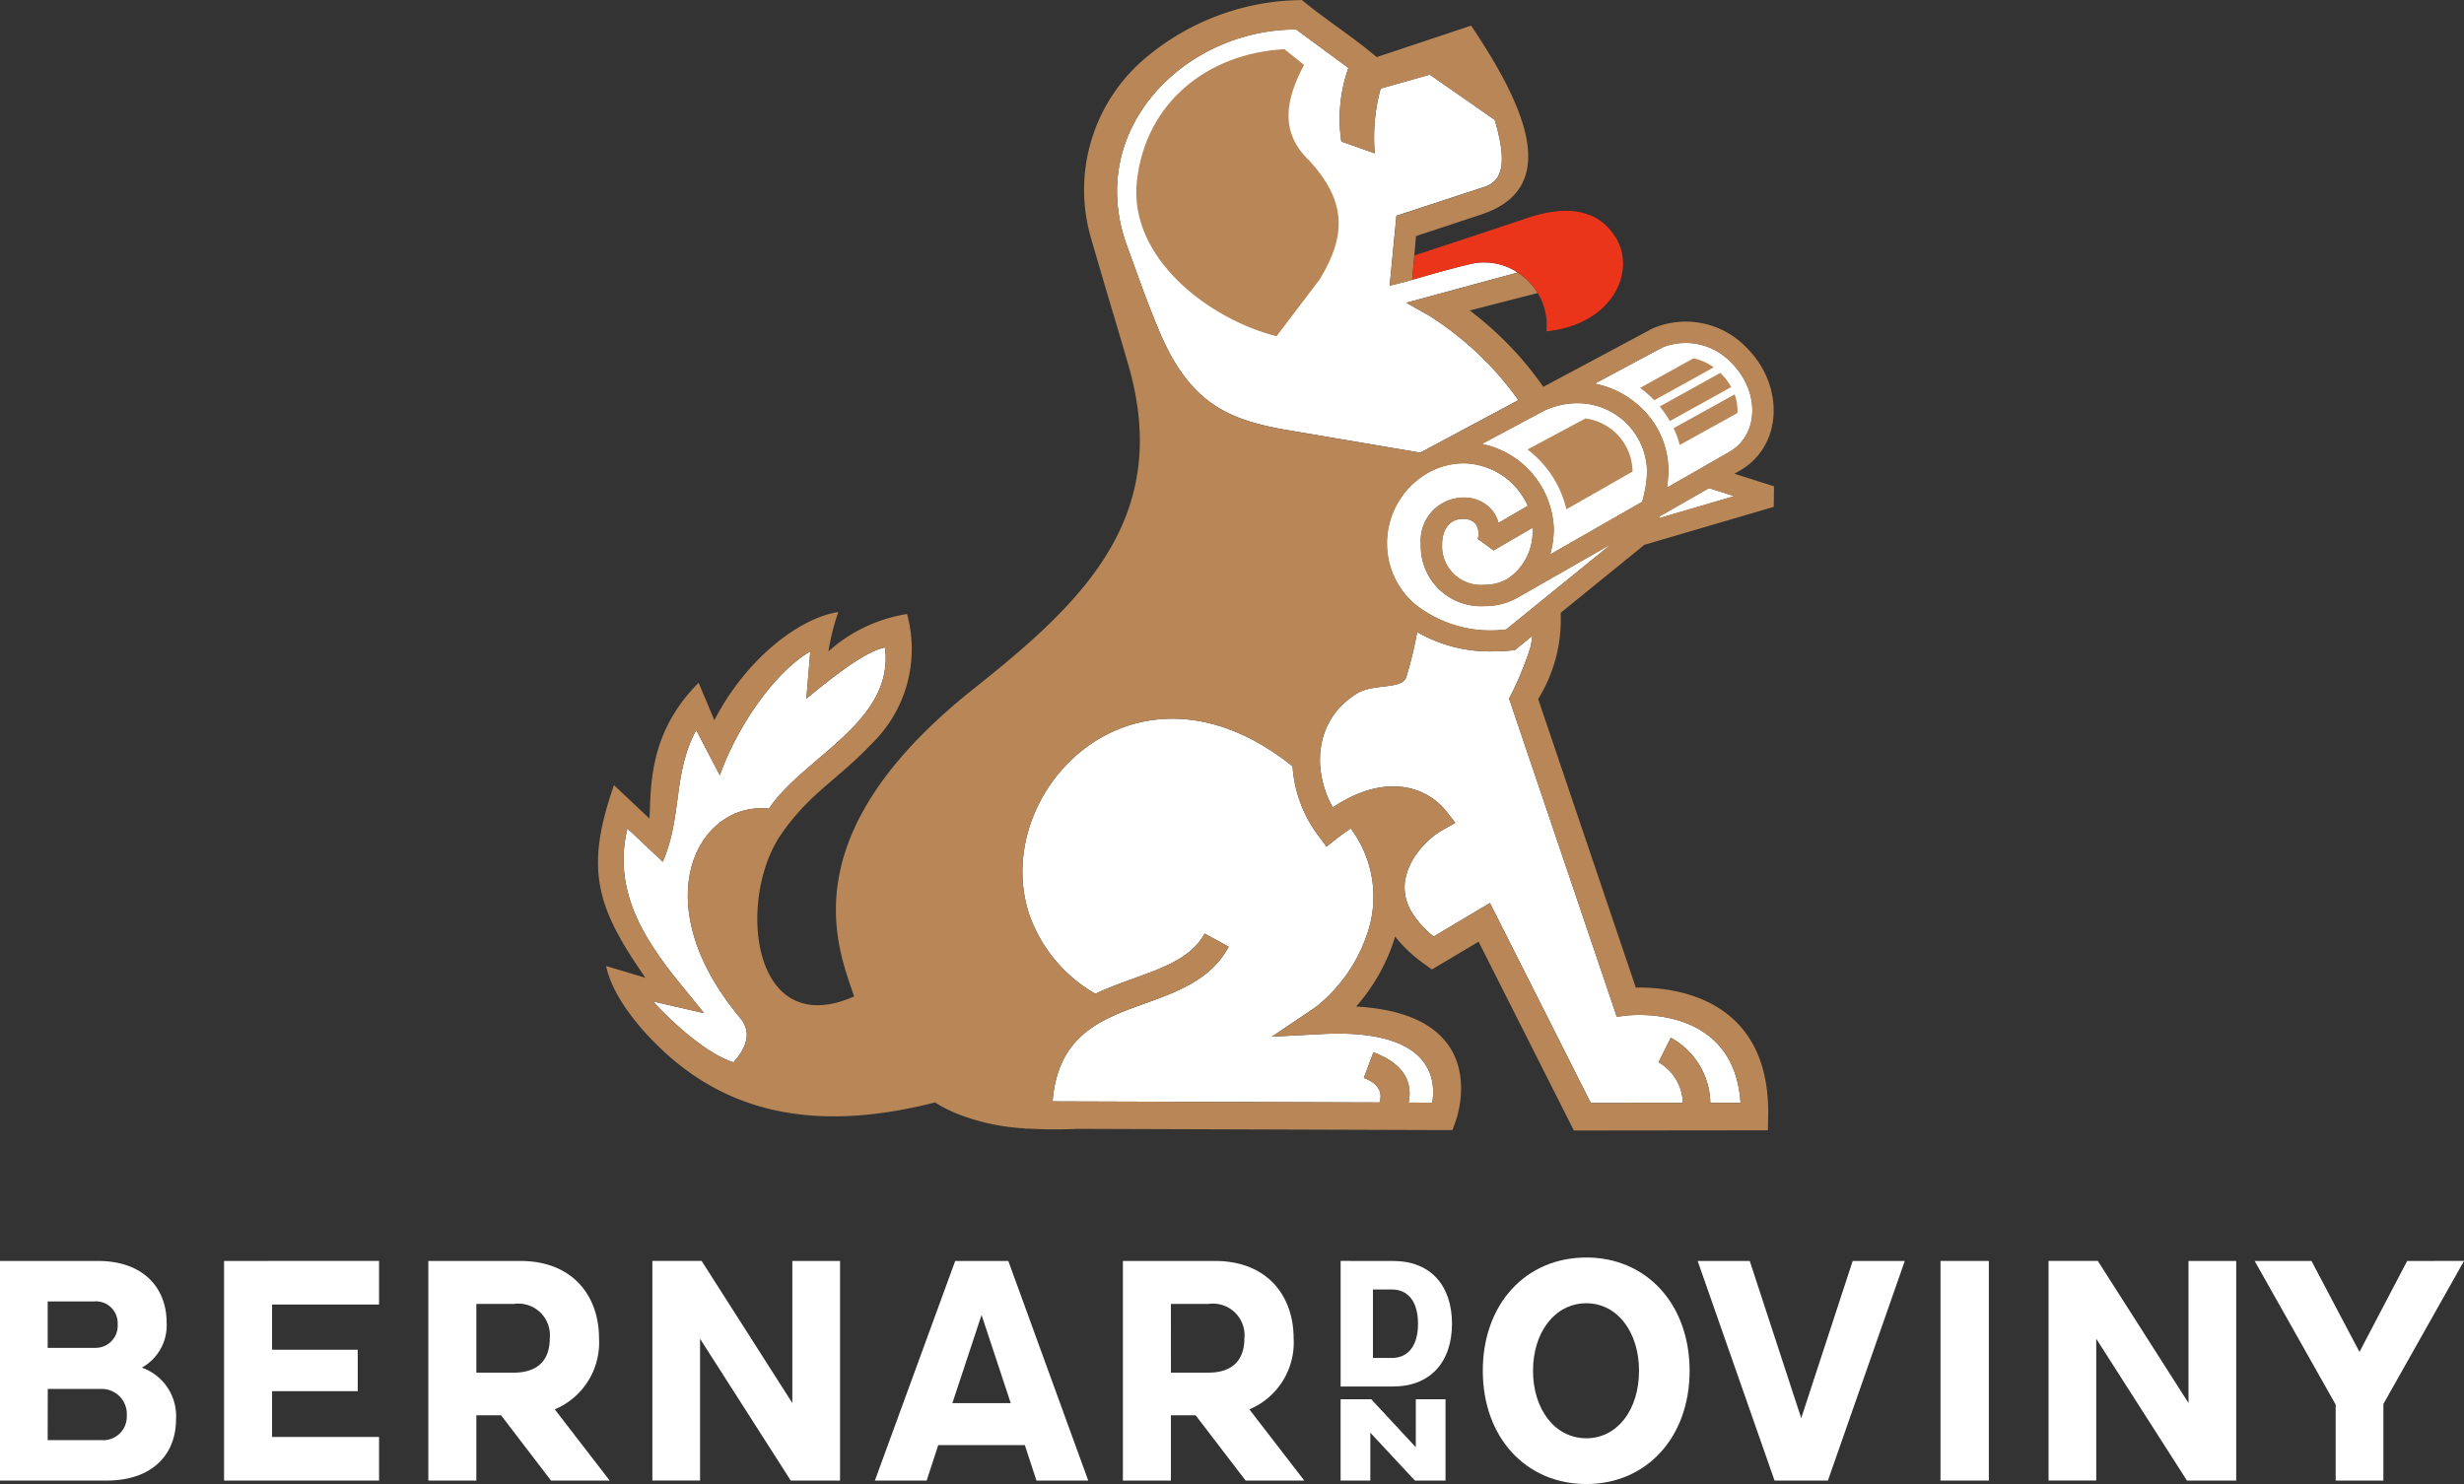 <svg id="Group_877" data-name="Group 877" xmlns="http://www.w3.org/2000/svg" xmlns:xlink="http://www.w3.org/1999/xlink" width="182.485" height="109.931" viewBox="0 0 182.485 109.931">
  <rect x="0" y="0" width="182.485" height="109.931" fill="#333333" stroke="none"/>
  <defs>
    <clipPath id="clip-path">
      <rect id="Rectangle_735" data-name="Rectangle 735" width="182.485" height="109.931" fill="none"/>
    </clipPath>
  </defs>
  <g id="Group_876" data-name="Group 876" clip-path="url(#clip-path)">
    <path id="Path_788" data-name="Path 788" d="M7.25,116.074c3.37,0,5.089,2,5.089,4.555a3.575,3.575,0,0,1-1.836,3.348,3.8,3.8,0,0,1,2.534,3.81c0,2.7-1.836,4.555-5.136,4.555H0V116.074Zm-.162,6.438a1.639,1.639,0,0,0,1.626-1.766,1.612,1.612,0,0,0-1.766-1.673H3.532v3.439Zm-3.557,6.833H7.484a1.746,1.746,0,0,0,1.906-1.812,1.859,1.859,0,0,0-1.953-1.976h-3.9Z" transform="translate(0 -22.668)" fill="#fff"/>
    <path id="Path_789" data-name="Path 789" d="M20.62,116.075v16.269H32.1v-3.231H24.177V125.72h6.343v-3.068H24.177V119.3H32.1v-3.23Z" transform="translate(-4.027 -22.668)" fill="#fff"/>
    <path id="Path_790" data-name="Path 790" d="M46.229,116.075c3.9,0,5.833,2.6,5.833,5.74a5.364,5.364,0,0,1-3.277,5.253l4.068,5.276H48.508l-3.7-4.835H42.976v4.835H39.42V116.075Zm-3.253,8.273h2.766c1.859,0,2.672-1,2.672-2.533a2.34,2.34,0,0,0-2.672-2.556H42.976Z" transform="translate(-7.698 -22.668)" fill="#fff"/>
    <path id="Path_791" data-name="Path 791" d="M70.406,116.075V126.6l-6.718-10.528H60.04v16.269h3.532V121.838l6.718,10.506h3.649V116.075Z" transform="translate(-11.725 -22.668)" fill="#fff"/>
    <path id="Path_792" data-name="Path 792" d="M86.467,116.075l-5.949,16.269h3.834l.859-2.627h6.414l.86,2.627h3.835L90.4,116.075Zm1.952,4,2.161,6.53H86.258Z" transform="translate(-15.724 -22.668)" fill="#fff"/>
    <path id="Path_793" data-name="Path 793" d="M110.156,116.075c3.9,0,5.833,2.6,5.833,5.74a5.364,5.364,0,0,1-3.278,5.253l4.068,5.276h-4.345l-3.7-4.835H106.9v4.835h-3.556V116.075Zm-3.254,8.273h2.767c1.859,0,2.672-1,2.672-2.533a2.34,2.34,0,0,0-2.672-2.556H106.9Z" transform="translate(-20.182 -22.668)" fill="#fff"/>
    <path id="Path_794" data-name="Path 794" d="M136.468,124.147c0-4.927,3.161-8.39,7.67-8.39,4.462,0,7.646,3.463,7.646,8.39s-3.184,8.39-7.646,8.39c-4.485,0-7.67-3.463-7.67-8.39m3.719,0c0,2.858,1.626,5,3.951,5,2.3,0,3.9-2.115,3.9-5,0-2.858-1.6-5-3.9-5-2.325,0-3.951,2.139-3.951,5" transform="translate(-26.651 -22.606)" fill="#fff"/>
    <path id="Path_795" data-name="Path 795" d="M167.723,116.075l-3.812,11.643L160.1,116.075h-3.858l5.694,16.269h3.951l5.694-16.269Z" transform="translate(-30.512 -22.668)" fill="#fff"/>
    <rect id="Rectangle_734" data-name="Rectangle 734" width="3.58" height="16.269" transform="translate(143.714 93.406)" fill="#fff"/>
    <path id="Path_796" data-name="Path 796" d="M198.9,116.075V126.6l-6.717-10.528h-3.649v16.269h3.533V121.838l6.718,10.506h3.648V116.075Z" transform="translate(-36.818 -22.668)" fill="#fff"/>
    <path id="Path_797" data-name="Path 797" d="M218.8,116.075l-3.532,6.739-3.555-6.739h-4.208l6,10.644v5.625h3.533v-5.672l5.973-10.6Z" transform="translate(-40.524 -22.668)" fill="#fff"/>
    <path id="Path_798" data-name="Path 798" d="M127.282,116.075c2.732,0,4.347,1.793,4.347,4.649s-1.628,4.649-4.347,4.649h-3.9v-9.3Zm-1.507,7.186h1.387c1.305,0,1.951-1.009,1.951-2.537s-.646-2.537-1.951-2.537h-1.387Z" transform="translate(-24.094 -22.668)" fill="#fff"/>
    <path id="Path_799" data-name="Path 799" d="M128.949,128.807v3.553l-3.3-3.553h-2.268v6.022h2.2v-3.545l3.3,3.545h2.268v-6.022Z" transform="translate(-24.094 -25.155)" fill="#fff"/>
    <path id="Path_800" data-name="Path 800" d="M125.9,23.9l-1.677-.942,8.248-2.239h0a4.436,4.436,0,0,0-3.114-.707c-1.127.2-4.7,1.247-4.7,1.247l.13-1.479-.13,1.479c-.505.146-.892.245-1.662.431l.5-5.178,6.551-2.149c1.621-.53,1.457-2.475.73-4.955l-4.808-3.35L122.33,7.088a13.547,13.547,0,0,0-.435,4.8l-2.477-.875a11.33,11.33,0,0,1,.523-5.454l-3.872-2.848c-8.248,0-15.673,7.408-12.529,16.023.887,2.427,1.425,4.02,2.374,6.289,2.262,5.412,5.182,6.564,9.138,7.305l10.205,1.733,7.275-3.891A23.7,23.7,0,0,0,125.9,23.9" transform="translate(-20.076 -0.531)" fill="#fff"/>
    <path id="Path_801" data-name="Path 801" d="M65.975,86.988c1.02,1.161.436,2.328-.438,3.348-1.893-.587-4.37-2.767-5.974-4.515l3.788.871c-2.621-3.352-7.137-7.719-5.679-13.687l2.62,2.473c1.456-3.35.73-6.553,2.477-9.755l1.749,3.345c1.165-3.345,3.93-7.574,6.7-9.174l-.292,3.495c1.456-1.17,4.222-3.495,5.825-3.787.727,5.531-6.113,8.157-8.593,11.94-5.242-.578-9.319,6.851-2.183,15.446" transform="translate(-11.207 -11.64)" fill="#fff"/>
    <path id="Path_802" data-name="Path 802" d="M116.235,89.521l-3.665.192,3.044-2.05c.079-.052.163-.113.253-.18l0,0a11.568,11.568,0,0,0,3.718-5.255,8.427,8.427,0,0,0-1.01-7.716c-.056-.081-.106-.156-.154-.223a11.717,11.717,0,0,0-.983.7l-.815.641L116,74.8a9.565,9.565,0,0,1-1.813-4.348q-.054-.38-.077-.763C102.4,60.3,91.643,71.616,94.592,80.619A10.945,10.945,0,0,0,99.5,86.534c.937-.446,1.927-.8,2.907-1.156,2.146-.776,4.226-1.526,5.188-3.3l1.782.97c-1.328,2.446-3.768,3.327-6.286,4.235-3.117,1.125-6.374,2.3-6.757,7.221l24.21.081c.173-.505.181-1.311-1.164-1.815l.715-1.9c2.581.97,2.858,2.531,2.6,3.726l1.756.006c.273-1.611.1-5.519-8.212-5.082" transform="translate(-18.377 -12.92)" fill="#fff"/>
    <path id="Path_803" data-name="Path 803" d="M124.408,62.626c1.241-.6,3.18-.216,3.463-1.109a28.363,28.363,0,0,0,.806-3.334,10.791,10.791,0,0,0,5.59,1.431q.686,0,1.4-.069l.239-.023,1.306-1.061a7.925,7.925,0,0,1-.157.9,23.64,23.64,0,0,1-1.568,3.752L143.2,85.9l.262.773.809-.089c.023,0,7.88-.953,8.358,6.474l-2.238,0a5.612,5.612,0,0,0-2.928-4.823l-.907,1.815a3.568,3.568,0,0,1,1.8,3.011l-6.816.008-6.982-13.843-.49-.971-.935.557-3.23,1.923a6.758,6.758,0,0,1-1.668-1.877,3.469,3.469,0,0,1-.451-2.263,4.643,4.643,0,0,1,.86-1.99,6.208,6.208,0,0,1,1.827-1.708l1.032-.58-.725-.931,0,0-.023-.027a4.808,4.808,0,0,0-1.726-1.3c-1.586-.71-3.848-.723-6.6,1.116a7.5,7.5,0,0,1-.876-2.574,6.191,6.191,0,0,1,.281-3.015,5.468,5.468,0,0,1,1.883-2.509,6.543,6.543,0,0,1,.7-.458" transform="translate(-23.723 -11.363)" fill="#fff"/>
    <path id="Path_804" data-name="Path 804" d="M151.5,42.329l-3.66,2.094c-.015.039-.031.078-.047.117l5.548-1.627ZM148.071,31.9l-5.006,2.678a6.9,6.9,0,0,1,3.649,2.021A6.37,6.37,0,0,1,148.5,41.15a10.8,10.8,0,0,1-.1,1.118l4.64-2.655a3.328,3.328,0,0,0,.657-.509c1.52-1.521,1.287-4.228-.52-6.035a4.63,4.63,0,0,0-5.11-1.171m-8.818,4.717-4.541,2.429a6.668,6.668,0,0,1,5.305,6.249,7.043,7.043,0,0,1-.259,1.921l6.785-3.882a8.628,8.628,0,0,0,.368-2.237,5.137,5.137,0,0,0-4.939-5.055,5.77,5.77,0,0,0-2.719.576m4.951,9.89-6.847,3.917h0a4.936,4.936,0,0,1-2.49.642,4.457,4.457,0,0,1-4.716-4.591,3.2,3.2,0,0,1,3.13-3.461,2.707,2.707,0,0,1,2.174.954,2.484,2.484,0,0,1,.46.917l2.155-1.257a5.29,5.29,0,0,0-4.71-3.138,5.376,5.376,0,0,0-2.532.63,6,6,0,0,0-3.169,5.26,5.927,5.927,0,0,0,1.966,4.442,8.982,8.982,0,0,0,6.857,1.955Zm-8.656.439-1.179-.86a1.324,1.324,0,0,0-.157-1.12,1.174,1.174,0,0,0-.931-.357c-1.135,0-1.537,1.006-1.537,1.868a2.87,2.87,0,0,0,3.122,3,3.361,3.361,0,0,0,1.7-.431,4.177,4.177,0,0,0,1.86-3.748v-.026Z" transform="translate(-24.931 -6.161)" fill="#fff"/>
    <path id="Path_805" data-name="Path 805" d="M151.5,42.329l-3.66,2.094c-.015.039-.031.078-.047.117l5.548-1.627ZM148.071,31.9l-5.006,2.678a6.9,6.9,0,0,1,3.649,2.021A6.37,6.37,0,0,1,148.5,41.15a10.8,10.8,0,0,1-.1,1.118l4.64-2.655a3.328,3.328,0,0,0,.657-.509c1.52-1.521,1.287-4.228-.52-6.035a4.63,4.63,0,0,0-5.11-1.171m-8.818,4.717-4.541,2.429a6.668,6.668,0,0,1,5.305,6.249,7.043,7.043,0,0,1-.259,1.921l6.785-3.882a8.628,8.628,0,0,0,.368-2.237,5.137,5.137,0,0,0-4.939-5.055,5.77,5.77,0,0,0-2.719.576m4.951,9.89-6.847,3.917h0a4.936,4.936,0,0,1-2.49.642,4.457,4.457,0,0,1-4.716-4.591,3.2,3.2,0,0,1,3.13-3.461,2.707,2.707,0,0,1,2.174.954,2.484,2.484,0,0,1,.46.917l2.155-1.257a5.29,5.29,0,0,0-4.71-3.138,5.376,5.376,0,0,0-2.532.63,6,6,0,0,0-3.169,5.26,5.927,5.927,0,0,0,1.966,4.442,8.982,8.982,0,0,0,6.857,1.955Zm-8.656.439-1.179-.86a1.324,1.324,0,0,0-.157-1.12,1.174,1.174,0,0,0-.931-.357c-1.135,0-1.537,1.006-1.537,1.868a2.87,2.87,0,0,0,3.122,3,3.361,3.361,0,0,0,1.7-.431,4.177,4.177,0,0,0,1.86-3.748v-.026Z" transform="translate(-24.931 -6.161)" fill="#fff"/>
    <path id="Path_806" data-name="Path 806" d="M140.643,34.069c2.141-2.141,1.909-5.86-.519-8.288a6.223,6.223,0,0,0-6.982-1.452l0,0c-.1.049-.2.1-.295.158l-7.8,4.17A24.869,24.869,0,0,0,119.595,23l5.031-1.294c-.085-.139-.178-.276-.278-.41a4.756,4.756,0,0,0-1.2-1.109L114.9,22.43l1.676.942a23.675,23.675,0,0,1,6.628,6.274l-7.275,3.891-10.2-1.733c-3.957-.741-6.877-1.893-9.138-7.305-.95-2.268-1.488-3.862-2.374-6.289C91.068,9.6,98.491,2.186,106.739,2.186l3.873,2.848a11.311,11.311,0,0,0-.523,5.454l2.477.875a13.548,13.548,0,0,1,.435-4.8l3.642-1.024,4.808,3.35c.727,2.479.892,4.423-.729,4.955l-6.551,2.149-.5,5.178c.769-.187,1.156-.286,1.661-.432l.13-1.479.029-.323.128-1.449,4.836-1.6c5.814-1.923,3.469-7.721-.757-13.989l-6.989,2.331c-1.894-1.6-3.786-2.768-5.537-4.224A18.164,18.164,0,0,0,95.669,4.224a12.761,12.761,0,0,0-4.08,13.55c1.524,5.262,1.565,5.265,2.713,9.216C97.579,38.264,91.035,44.533,82.887,51,69.094,61.933,72.84,70.3,74.005,73.813,66.366,77.18,65.3,66.592,68.6,61.8c2.086-3.031,4.229-4.079,6.7-6.7a9.782,9.782,0,0,0,2.624-9.615A11.351,11.351,0,0,0,72.1,48.254a17.206,17.206,0,0,1,.732-2.916c-2.915.442-6.849,3.5-9.177,8.013l-1.168-2.771c-3.79,3.785-3.5,7.868-3.642,10.055L56.22,58.16c-2.185,6.261-1.311,9.033,2.332,14.273l-2.916-.874c.478,2.23,2.395,4.592,4.318,6.368,5.456,5.039,12.271,5.716,20.037,3.738a10.814,10.814,0,0,0,1.4.738,15.865,15.865,0,0,0,5.249,1.183v.023l.385,0c1.065.061,2.188.064,3.37.019v-.008l27.209.091.712,0,.242-.674c.009-.025,2.963-7.9-7.376-8.476a13.946,13.946,0,0,0,2.7-4.6c.068-.193.129-.389.185-.587a10.5,10.5,0,0,0,2.191,2.05l.54.388.571-.34,2.884-1.716,6.774,13.429.282.558h.626l12.749-.014.993,0,.021-.994c.2-9.029-7.274-9.631-9.8-9.576l-7.233-21.379a11.162,11.162,0,0,0,1.666-6.384l6.2-5.038,9.584-2.812.016-1.523-2.932-.93.457-.262a4.919,4.919,0,0,0,.985-.761M65.515,75.348c1.021,1.161.436,2.327-.437,3.348-1.893-.587-4.37-2.767-5.974-4.515l3.787.871c-2.621-3.352-7.137-7.719-5.679-13.687l2.62,2.473c1.457-3.35.731-6.553,2.478-9.755l1.749,3.344c1.165-3.344,3.93-7.573,6.7-9.174l-.292,3.495c1.457-1.17,4.223-3.495,5.825-3.787.729,5.531-6.113,8.157-8.593,11.94-5.242-.578-9.319,6.851-2.184,15.446m68.1-36.969.047-.117,3.659-2.094,1.842.583Zm-25.245,23.5.626.832.814-.641a11.516,11.516,0,0,1,.983-.7c.047.067.1.141.154.222a8.425,8.425,0,0,1,1.01,7.716,11.556,11.556,0,0,1-3.717,5.255l0,0c-.089.067-.174.127-.252.18l-3.044,2.05,3.665-.192c8.307-.437,8.485,3.47,8.212,5.081l-1.756-.006c.262-1.195-.014-2.755-2.6-3.726l-.715,1.9c1.344.505,1.336,1.31,1.164,1.816l-24.21-.081c.383-4.92,3.64-6.1,6.756-7.221,2.518-.909,4.959-1.79,6.286-4.235l-1.782-.97c-.962,1.77-3.043,2.52-5.189,3.3-.979.353-1.968.711-2.906,1.157A10.951,10.951,0,0,1,86.963,67.7c-2.948-9,7.808-20.321,19.516-10.93.015.255.042.509.078.764a9.562,9.562,0,0,0,1.813,4.347m3.064-10.616c1.24-.6,3.179-.216,3.463-1.109a28.325,28.325,0,0,0,.806-3.334,10.789,10.789,0,0,0,5.59,1.431q.686,0,1.4-.069l.239-.023,1.306-1.061a8.3,8.3,0,0,1-.157.9,23.7,23.7,0,0,1-1.569,3.752l7.712,22.79.262.773.809-.089c.023,0,7.879-.954,8.358,6.474l-2.238,0a5.61,5.61,0,0,0-2.928-4.823l-.908,1.814a3.57,3.57,0,0,1,1.8,3.011l-6.817.008-6.981-13.843-.49-.971-.935.557-3.23,1.923a6.751,6.751,0,0,1-1.669-1.877,3.468,3.468,0,0,1-.45-2.263,4.642,4.642,0,0,1,.86-1.99,6.183,6.183,0,0,1,1.827-1.707l1.031-.581-.725-.931v0L117.774,60a4.762,4.762,0,0,0-.756-.722,4.836,4.836,0,0,0-.97-.575c-1.587-.71-3.848-.723-6.6,1.116a7.481,7.481,0,0,1-.877-2.574,6.21,6.21,0,0,1,.281-3.015,5.47,5.47,0,0,1,1.884-2.509,6.543,6.543,0,0,1,.7-.458m7.744-16.934a5.288,5.288,0,0,1,4.709,3.137l-2.153,1.258a2.5,2.5,0,0,0-.461-.918,2.708,2.708,0,0,0-2.175-.954,3.2,3.2,0,0,0-3.129,3.46,4.456,4.456,0,0,0,4.715,4.592,4.936,4.936,0,0,0,2.49-.642h0l6.846-3.918L122.3,46.618a8.987,8.987,0,0,1-6.857-1.955,5.932,5.932,0,0,1-1.965-4.442,6.005,6.005,0,0,1,3.168-5.26,5.384,5.384,0,0,1,2.532-.63m1.008,5.593,1.179.861,2.876-1.678v.026a4.176,4.176,0,0,1-1.861,3.748,3.364,3.364,0,0,1-1.7.431,2.871,2.871,0,0,1-3.122-3c0-.861.4-1.867,1.536-1.867a1.176,1.176,0,0,1,.933.357,1.325,1.325,0,0,1,.156,1.119m7.6-10.044a5.137,5.137,0,0,1,4.939,5.055,8.661,8.661,0,0,1-.367,2.237l-6.785,3.882a7.042,7.042,0,0,0,.259-1.921,6.669,6.669,0,0,0-5.305-6.249l4.541-2.428a5.77,5.77,0,0,1,2.719-.576m11.728,3.064a3.3,3.3,0,0,1-.657.509l-4.64,2.655a10.808,10.808,0,0,0,.1-1.117,6.371,6.371,0,0,0-1.789-4.554,6.892,6.892,0,0,0-3.649-2.021l5.007-2.678A4.628,4.628,0,0,1,139,26.908c1.807,1.807,2.04,4.514.519,6.035" transform="translate(-10.748)" fill="#b98757"/>
    <path id="Path_807" data-name="Path 807" d="M158.543,36.308l-4.518,2.5a7.482,7.482,0,0,1,.457,1.245l4.275-2.368a3.432,3.432,0,0,0-.214-1.381" transform="translate(-30.079 -7.091)" fill="#b98757"/>
    <path id="Path_808" data-name="Path 808" d="M153.5,37.895l4.544-2.52a4.351,4.351,0,0,0-.748-.994c-.019-.02-.04-.037-.06-.056l-4.486,2.487a7.764,7.764,0,0,1,.75,1.083" transform="translate(-29.831 -6.703)" fill="#b98757"/>
    <path id="Path_809" data-name="Path 809" d="M151.994,36.092l4.4-2.439a4,4,0,0,0-1.492-.672l-3.959,2.194a8.023,8.023,0,0,1,1.051.917" transform="translate(-29.478 -6.441)" fill="#b98757"/>
    <path id="Path_810" data-name="Path 810" d="M144.872,38.519l-4.294,2.3a7.765,7.765,0,0,1,2.882,4.431l4.9-2.794c0-.011,0-.023,0-.035a4.014,4.014,0,0,0-3.488-3.9" transform="translate(-27.453 -7.522)" fill="#b98757"/>
    <path id="Path_811" data-name="Path 811" d="M117,5.69c-1.31,2.474-1.9,4.951.435,7.134,2.623,2.915,2.771,5.392.731,8.745l-3.205,4.222c-4.884-1.224-10.982-5.728-10.341-11.506.645-5.81,5.231-9.451,10.926-9.761Z" transform="translate(-20.421 -0.883)" fill="#b98757"/>
    <path id="Path_812" data-name="Path 812" d="M145.029,21.368c-1.737-2.815-5.058-1.929-6.62-1.4-1.828.624-8.281,2.75-8.281,2.75l-.159,1.8s3.57-1.046,4.7-1.247a4.641,4.641,0,0,1,4.314,1.814,4.536,4.536,0,0,1,.925,3.248v0c4.882-.495,6.7-4.424,5.124-6.972" transform="translate(-25.382 -3.79)" fill="#ea351b"/>
  </g>
</svg>
